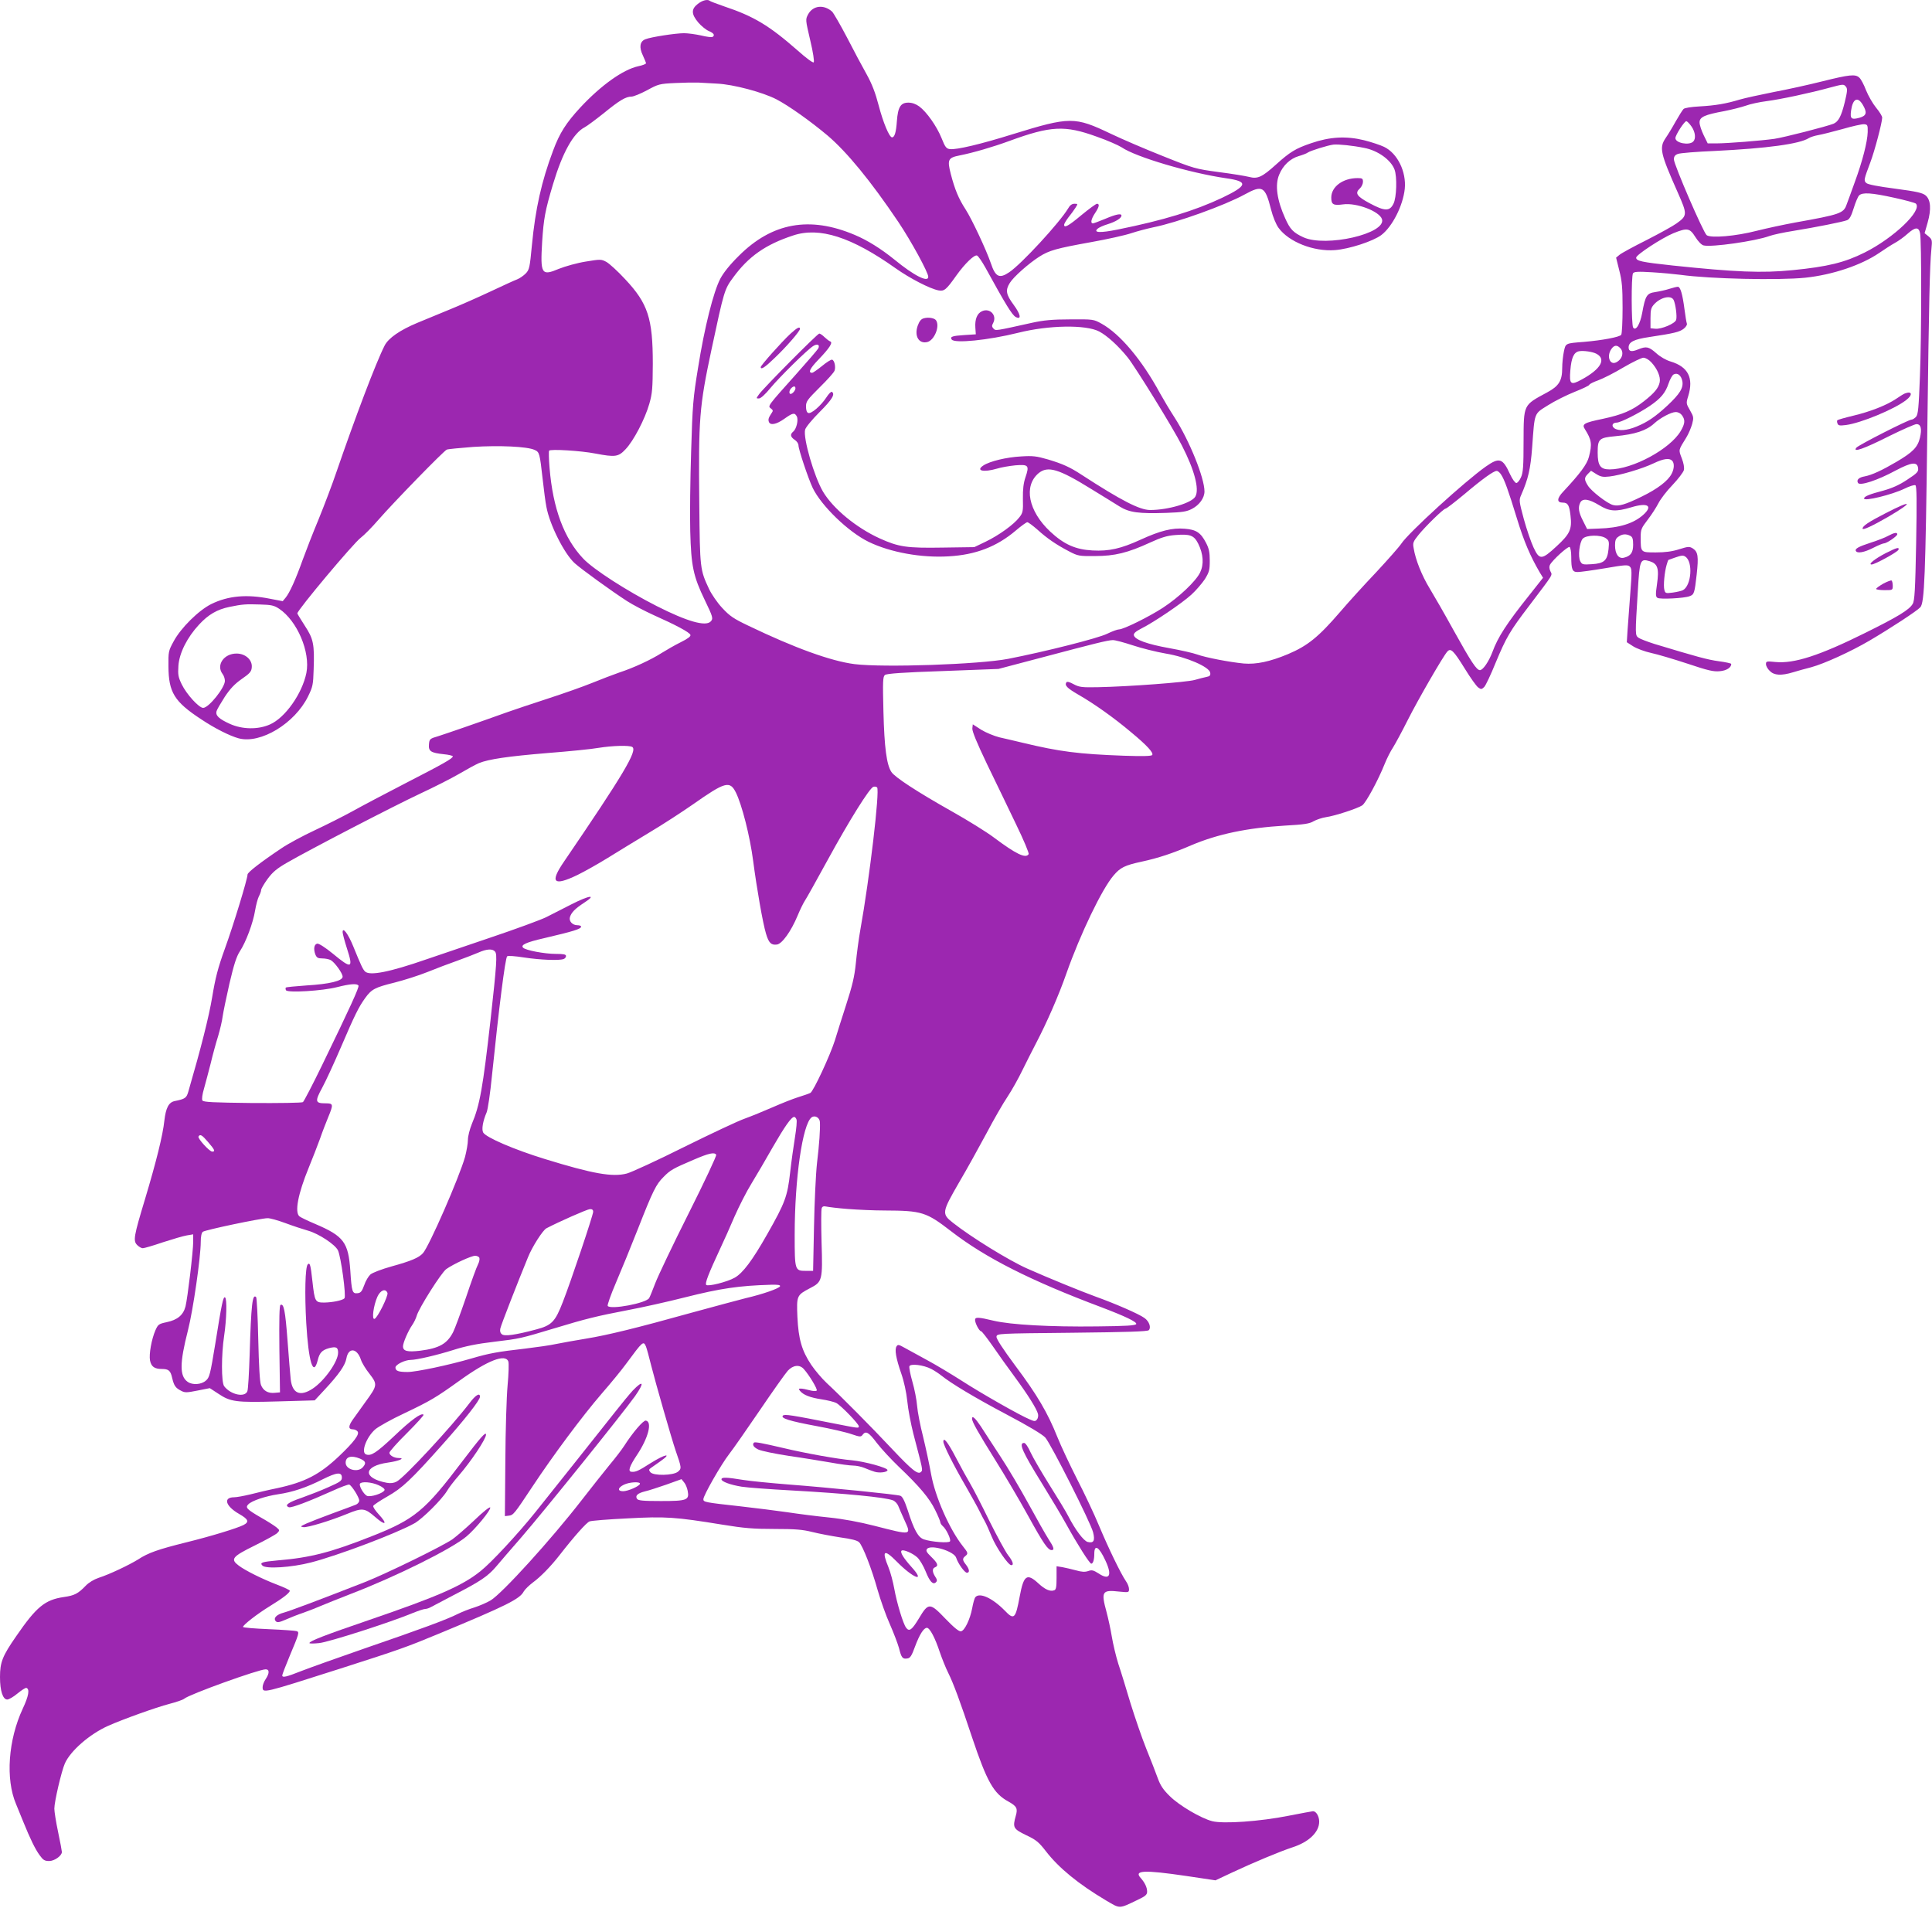 <?xml version="1.0" standalone="no"?>
<!DOCTYPE svg PUBLIC "-//W3C//DTD SVG 20010904//EN"
 "http://www.w3.org/TR/2001/REC-SVG-20010904/DTD/svg10.dtd">
<svg version="1.0" xmlns="http://www.w3.org/2000/svg"
 width="1280pt" height="1264pt" viewBox="0 0 1280 1264"
 preserveAspectRatio="xMidYMid meet">
<g transform="translate(0,1264) scale(0.1,-0.1)"
fill="#9c27b0" stroke="none">
<path d="M4623 12614 c-45 -35 -43 -68 4 -124 20 -23 52 -49 70 -56 33 -14 41
-28 23 -39 -5 -3 -39 1 -75 10 -37 8 -87 15 -113 15 -55 0 -219 -25 -256 -40
-37 -14 -43 -53 -17 -107 11 -24 21 -48 21 -52 0 -5 -23 -14 -52 -20 -100 -22
-245 -125 -383 -273 -94 -102 -137 -168 -181 -287 -76 -202 -117 -384 -140
-626 -14 -148 -17 -162 -41 -187 -14 -14 -39 -32 -57 -39 -17 -6 -97 -43 -178
-81 -81 -38 -201 -91 -265 -117 -65 -27 -163 -67 -218 -90 -115 -48 -192 -101
-217 -151 -58 -114 -194 -474 -320 -840 -27 -80 -80 -219 -117 -310 -38 -91
-85 -212 -106 -270 -46 -129 -86 -217 -112 -249 l-20 -24 -84 16 c-154 31
-277 20 -389 -35 -83 -41 -202 -158 -250 -248 -34 -62 -35 -69 -34 -165 1
-172 39 -234 216 -350 91 -61 191 -111 250 -127 145 -38 371 99 459 278 31 63
34 77 37 178 6 168 -1 203 -59 291 -27 42 -49 78 -49 81 0 22 374 468 421 502
21 16 73 68 116 118 102 117 433 457 453 465 8 4 87 11 175 18 170 11 359 3
407 -20 32 -14 34 -22 53 -191 8 -73 19 -157 25 -186 22 -120 119 -311 187
-373 44 -40 246 -186 348 -252 39 -25 118 -66 175 -92 148 -66 238 -114 244
-131 4 -10 -16 -25 -64 -49 -39 -19 -95 -52 -126 -71 -69 -44 -184 -98 -282
-130 -40 -14 -121 -45 -180 -69 -59 -24 -192 -71 -297 -105 -104 -34 -221 -73
-260 -87 -209 -75 -407 -143 -460 -160 -58 -17 -60 -19 -63 -55 -4 -45 12 -56
98 -65 33 -3 60 -10 60 -14 0 -14 -62 -49 -315 -179 -132 -68 -289 -151 -350
-185 -60 -33 -173 -90 -250 -126 -77 -36 -176 -89 -220 -119 -139 -93 -225
-160 -225 -174 0 -29 -94 -337 -150 -491 -46 -127 -63 -193 -84 -320 -22 -132
-73 -334 -159 -630 -12 -40 -21 -46 -89 -60 -40 -8 -59 -44 -69 -129 -10 -97
-54 -273 -128 -520 -75 -248 -80 -277 -52 -305 12 -12 28 -21 37 -21 9 0 68
17 132 39 65 21 136 42 160 46 l42 7 0 -49 c0 -63 -37 -372 -51 -429 -15 -57
-53 -89 -125 -104 -52 -11 -57 -15 -74 -53 -26 -59 -44 -160 -36 -201 8 -40
29 -56 78 -56 46 0 58 -11 69 -61 12 -50 22 -65 60 -84 24 -13 38 -12 108 2
l81 16 55 -36 c82 -55 117 -60 395 -52 l245 7 65 70 c97 104 137 163 145 208
13 74 70 70 96 -8 6 -20 32 -63 57 -94 54 -70 53 -77 -25 -184 -31 -44 -70
-98 -86 -120 -30 -43 -30 -64 2 -64 10 0 24 -6 30 -14 15 -18 -24 -70 -123
-164 -129 -122 -225 -172 -411 -212 -55 -11 -134 -30 -177 -41 -42 -10 -90
-19 -106 -19 -76 0 -58 -59 33 -111 61 -35 68 -52 28 -73 -45 -22 -210 -73
-380 -115 -185 -46 -251 -69 -318 -113 -60 -37 -190 -99 -262 -122 -30 -10
-65 -31 -85 -52 -51 -53 -75 -65 -145 -75 -125 -18 -182 -65 -316 -260 -91
-131 -107 -172 -107 -270 0 -92 19 -149 48 -149 11 0 42 18 68 40 27 22 53 39
59 37 23 -8 15 -54 -24 -137 -97 -208 -115 -467 -45 -632 13 -32 35 -86 49
-120 45 -111 79 -181 108 -220 23 -32 33 -38 63 -38 35 0 84 35 84 60 0 6 -11
66 -25 132 -14 66 -25 136 -25 155 0 46 47 248 70 300 37 83 163 193 285 248
101 45 319 123 407 146 46 12 90 27 98 34 33 29 494 195 540 195 26 0 26 -26
0 -65 -11 -16 -20 -40 -20 -52 0 -43 -2 -43 515 122 390 125 433 140 650 230
451 187 539 231 565 281 8 14 35 40 60 59 52 38 119 107 176 180 98 126 180
218 200 225 12 5 125 14 250 20 254 14 320 9 627 -41 147 -24 207 -29 348 -29
139 0 186 -4 250 -20 44 -11 128 -27 187 -36 73 -10 112 -20 124 -32 25 -26
83 -175 122 -315 20 -69 56 -172 82 -229 25 -57 52 -128 60 -157 16 -65 24
-74 55 -69 19 2 29 17 51 78 30 81 58 125 79 125 19 0 54 -66 85 -160 15 -44
40 -106 56 -138 34 -68 79 -189 158 -427 99 -295 143 -373 241 -426 55 -31 63
-45 49 -94 -22 -78 -17 -87 67 -128 68 -32 85 -46 133 -108 85 -110 214 -216
399 -326 94 -55 82 -56 209 5 51 24 62 34 62 54 0 28 -15 59 -42 90 -48 52 21
55 301 14 l194 -29 106 50 c147 69 323 142 402 168 110 35 179 101 179 171 0
35 -20 69 -41 69 -5 0 -78 -14 -161 -30 -190 -38 -434 -55 -507 -36 -74 19
-219 104 -281 166 -43 42 -62 70 -80 120 -13 36 -47 124 -76 195 -29 72 -75
207 -104 300 -28 94 -64 212 -81 262 -16 51 -35 132 -43 180 -8 49 -24 122
-35 163 -37 136 -30 148 85 135 62 -6 64 -6 64 17 0 13 -9 37 -21 53 -35 52
-114 215 -177 365 -33 80 -99 219 -146 310 -46 91 -106 217 -131 280 -64 160
-133 278 -280 474 -83 112 -125 177 -123 190 3 21 7 21 500 26 362 4 500 8
509 17 17 17 3 59 -29 81 -37 27 -194 95 -322 141 -96 35 -310 122 -454 186
-122 54 -373 209 -493 304 -75 59 -73 69 40 265 52 88 133 235 182 326 48 91
111 201 141 245 29 44 73 123 98 175 26 52 66 133 91 180 71 136 149 314 200
460 92 261 236 561 313 650 44 52 74 67 185 91 111 24 205 55 330 109 175 74
370 115 620 130 129 7 164 13 190 29 18 10 55 23 82 27 58 8 208 57 240 78 24
16 105 165 149 275 14 35 39 85 56 110 16 26 60 107 97 181 67 133 232 419
261 452 23 27 41 10 116 -111 38 -62 78 -118 90 -126 18 -13 22 -13 39 3 10
10 44 82 76 161 70 168 95 211 221 376 168 222 155 201 142 230 -8 17 -9 32
-3 43 18 33 119 124 130 118 6 -4 11 -33 11 -64 0 -86 7 -102 42 -102 17 0 98
11 181 25 134 23 152 24 165 11 14 -13 14 -35 3 -178 -7 -90 -15 -199 -18
-243 l-5 -80 42 -27 c24 -15 77 -35 119 -44 42 -9 150 -41 241 -71 137 -46
173 -54 214 -50 45 4 76 24 76 48 0 4 -37 12 -82 18 -75 10 -147 30 -428 115
-47 15 -94 33 -105 41 -22 17 -22 18 -4 310 12 207 16 215 78 197 54 -17 64
-48 49 -153 -10 -68 -9 -82 3 -90 16 -11 177 -3 213 11 30 11 33 19 47 144 13
119 9 149 -25 172 -23 14 -30 14 -91 -5 -46 -15 -94 -21 -155 -21 -101 0 -100
-1 -100 101 0 51 4 60 46 115 25 32 57 82 71 109 14 28 56 83 94 122 38 40 71
84 75 98 4 16 -1 46 -14 79 -22 58 -23 51 30 137 15 24 32 65 39 90 11 42 10
48 -14 90 -26 45 -27 47 -12 95 37 121 -1 194 -117 229 -28 8 -69 31 -95 55
-50 44 -66 47 -120 25 -43 -18 -63 -14 -63 13 0 36 35 54 137 69 167 25 201
34 228 55 14 11 24 26 21 34 -3 7 -10 50 -16 96 -13 100 -27 148 -44 148 -7 0
-32 -6 -57 -14 -24 -8 -66 -17 -92 -21 -56 -8 -66 -22 -87 -138 -14 -76 -43
-123 -60 -97 -12 19 -13 340 -1 359 7 11 31 13 128 7 65 -4 150 -12 188 -17
194 -27 647 -37 825 -19 181 19 371 83 490 164 36 25 83 55 105 67 22 12 60
39 84 61 51 45 73 45 82 3 10 -48 10 -676 -1 -949 -8 -210 -12 -252 -26 -268
-10 -10 -22 -18 -29 -18 -21 0 -351 -168 -366 -186 -28 -35 52 -7 216 76 89
44 171 80 182 80 30 0 37 -31 23 -91 -15 -62 -47 -95 -154 -158 -97 -57 -164
-88 -211 -97 -41 -7 -57 -24 -45 -44 13 -20 128 17 248 82 106 56 145 61 150
16 3 -23 -6 -33 -72 -76 -52 -35 -100 -56 -157 -72 -95 -25 -129 -39 -129 -53
0 -20 184 25 267 65 34 17 67 27 73 23 9 -5 10 -103 5 -384 -6 -309 -10 -381
-23 -402 -22 -39 -98 -85 -314 -192 -304 -151 -472 -205 -595 -193 -59 6 -63
5 -63 -14 0 -12 11 -32 25 -45 29 -30 76 -33 155 -9 29 9 83 24 119 33 88 24
263 104 386 176 141 83 317 198 338 222 27 31 34 207 46 1178 11 860 16 1082
27 1194 6 60 5 64 -19 85 l-26 21 20 70 c25 88 21 151 -13 180 -20 17 -58 26
-202 45 -115 15 -183 28 -192 38 -17 16 -15 23 27 135 29 76 79 266 79 298 0
9 -18 39 -40 65 -22 27 -52 79 -67 116 -14 37 -34 75 -45 84 -26 24 -64 20
-245 -25 -87 -22 -232 -54 -323 -71 -90 -18 -191 -40 -225 -50 -89 -27 -159
-39 -265 -45 -56 -3 -99 -10 -106 -17 -7 -7 -31 -45 -53 -84 -22 -40 -52 -89
-66 -109 -43 -64 -35 -100 80 -359 65 -147 65 -154 -7 -206 -23 -17 -112 -66
-198 -110 -86 -43 -167 -87 -180 -98 l-23 -19 21 -84 c18 -70 22 -113 22 -249
0 -91 -4 -171 -9 -178 -9 -15 -127 -37 -246 -47 -125 -10 -122 -8 -134 -65 -6
-28 -11 -77 -11 -108 0 -85 -22 -120 -100 -162 -159 -86 -155 -76 -156 -325 0
-163 -3 -207 -17 -237 -9 -21 -23 -38 -31 -38 -8 0 -26 25 -41 57 -49 108 -71
115 -161 52 -139 -98 -513 -439 -560 -511 -13 -20 -88 -105 -167 -190 -80 -84
-187 -202 -239 -263 -143 -166 -215 -224 -345 -279 -120 -50 -210 -69 -293
-62 -93 9 -251 39 -309 60 -24 9 -107 28 -185 42 -145 26 -229 56 -234 86 -2
12 13 25 50 44 84 42 270 168 331 224 30 27 70 74 89 102 29 47 33 60 33 123
0 56 -5 81 -25 119 -35 67 -64 87 -141 93 -82 7 -162 -13 -291 -72 -131 -60
-210 -78 -320 -72 -112 6 -189 40 -280 125 -145 136 -178 302 -77 387 61 50
133 29 349 -105 74 -45 159 -98 188 -116 65 -40 128 -48 310 -42 106 4 134 8
170 27 48 25 82 72 82 115 0 90 -100 337 -197 488 -33 51 -77 125 -98 163
-119 220 -264 392 -386 460 -54 30 -55 30 -209 29 -118 0 -177 -6 -250 -22
-252 -56 -242 -54 -258 -39 -11 12 -12 19 -2 37 27 51 -22 102 -74 78 -32 -14
-48 -53 -44 -109 l3 -44 -77 -5 c-79 -5 -95 -11 -83 -29 17 -28 243 -5 440 44
203 51 448 55 537 9 53 -28 126 -94 189 -172 52 -65 301 -468 359 -583 83
-161 117 -289 90 -338 -22 -43 -180 -90 -300 -90 -69 0 -190 62 -455 234 -76
50 -125 72 -222 101 -76 22 -100 25 -178 20 -96 -5 -208 -32 -250 -60 -53 -35
1 -47 90 -21 28 9 83 18 122 22 87 7 94 0 67 -79 -13 -38 -18 -79 -17 -143 2
-82 0 -93 -24 -123 -36 -47 -134 -118 -223 -161 l-75 -36 -210 -3 c-238 -4
-291 4 -417 61 -156 71 -308 197 -375 309 -59 100 -133 355 -119 411 4 16 46
67 96 117 83 83 105 119 81 134 -4 3 -21 -13 -36 -37 -36 -55 -101 -111 -120
-103 -10 3 -15 19 -15 43 0 34 9 45 91 127 50 49 94 98 98 110 9 24 0 68 -16
73 -6 2 -36 -16 -67 -42 -31 -25 -60 -45 -65 -45 -29 0 -16 28 42 88 74 77 97
114 77 120 -8 3 -24 16 -37 28 -13 13 -29 24 -35 24 -12 0 -367 -358 -399
-402 -20 -28 -20 -28 -1 -28 12 0 42 27 77 70 58 70 240 250 282 277 28 18 47
9 34 -16 -6 -10 -72 -87 -148 -172 -190 -212 -187 -209 -166 -225 15 -11 16
-16 5 -31 -20 -30 -24 -42 -18 -58 9 -25 50 -17 102 20 56 40 69 43 83 16 12
-22 -2 -83 -24 -101 -22 -18 -18 -35 10 -54 14 -9 25 -25 25 -36 0 -27 64
-218 94 -282 57 -119 237 -293 371 -358 144 -70 350 -107 530 -96 179 10 319
64 445 171 35 30 70 55 76 55 7 0 36 -22 66 -48 65 -59 125 -100 209 -144 61
-32 68 -33 174 -32 130 0 216 21 364 89 74 34 113 46 166 50 99 8 125 -1 153
-56 35 -70 39 -138 13 -192 -28 -58 -140 -164 -247 -234 -94 -61 -261 -143
-290 -143 -11 0 -46 -13 -79 -29 -61 -30 -405 -117 -655 -166 -191 -37 -826
-59 -1019 -35 -156 20 -396 107 -702 254 -99 47 -125 65 -174 118 -32 34 -71
91 -87 125 -60 128 -61 134 -65 563 -6 566 0 645 81 1025 83 389 86 399 143
476 102 140 215 219 398 279 174 58 386 -10 678 -217 96 -68 228 -136 285
-147 38 -7 51 4 119 100 56 78 118 138 136 131 8 -3 32 -38 55 -79 136 -248
177 -314 201 -328 40 -21 34 16 -13 80 -51 69 -56 97 -26 145 24 40 126 130
195 174 66 42 112 55 345 97 107 19 227 46 265 59 39 13 104 30 146 39 156 31
473 145 606 218 117 64 135 54 174 -100 12 -48 33 -99 50 -122 68 -93 232
-158 374 -147 94 7 253 59 307 100 73 56 143 194 155 306 11 113 -48 235 -137
278 -25 12 -85 32 -133 44 -119 29 -226 23 -351 -20 -103 -35 -140 -58 -233
-142 -92 -83 -121 -96 -178 -81 -24 6 -114 21 -201 32 -154 21 -163 23 -370
106 -116 46 -272 113 -345 148 -239 114 -270 114 -649 -3 -211 -66 -372 -104
-416 -99 -24 3 -32 12 -56 73 -32 79 -99 174 -148 210 -22 16 -47 25 -72 25
-51 0 -69 -29 -76 -123 -5 -73 -15 -107 -32 -107 -18 0 -59 98 -89 213 -21 81
-44 141 -79 204 -27 48 -86 158 -130 244 -45 86 -90 163 -99 172 -55 49 -127
41 -159 -18 -18 -34 -18 -35 14 -172 19 -79 28 -141 23 -146 -5 -5 -50 28
-107 79 -187 164 -289 226 -487 292 -49 17 -91 33 -94 36 -14 13 -50 4 -80
-20z m127 -528 c109 -5 303 -57 394 -104 81 -42 226 -145 339 -240 127 -108
286 -301 469 -573 85 -127 198 -334 198 -363 0 -40 -95 8 -224 114 -89 72
-180 129 -264 164 -298 126 -547 81 -767 -139 -59 -58 -102 -112 -123 -152
-45 -86 -105 -323 -147 -589 -33 -200 -37 -249 -46 -554 -6 -184 -9 -423 -6
-530 6 -230 20 -298 97 -457 53 -110 57 -122 38 -141 -34 -34 -155 0 -358 103
-197 100 -419 243 -486 314 -127 134 -201 332 -223 601 -5 58 -6 109 -3 114 7
12 210 0 307 -19 131 -25 152 -22 199 28 53 55 129 200 158 302 20 70 22 103
23 265 0 301 -32 399 -183 560 -49 53 -105 104 -125 115 -34 18 -39 18 -136 2
-57 -9 -135 -31 -178 -48 -116 -49 -124 -36 -111 180 10 152 19 204 72 381 62
207 134 338 210 377 17 9 73 51 126 93 104 85 146 110 184 110 13 0 60 19 103
42 75 41 82 43 188 48 61 3 128 4 150 3 22 -1 78 -4 125 -7z m7480 -21 c11
-13 9 -31 -8 -102 -23 -94 -42 -129 -75 -143 -46 -18 -325 -90 -392 -100 -87
-12 -309 -30 -384 -30 l-57 0 -27 55 c-15 31 -27 68 -27 84 0 36 34 51 165 75
50 10 113 26 142 36 29 11 91 24 138 30 87 11 290 54 420 90 87 23 90 24 105
5z m110 -117 c32 -53 27 -75 -20 -88 -54 -15 -64 -7 -56 48 11 78 43 94 76 40z
m-1132 -148 c24 -36 29 -79 10 -98 -27 -27 -118 -10 -118 23 0 21 62 116 73
112 7 -2 22 -18 35 -37z m1166 -35 c-2 -65 -34 -191 -85 -330 -22 -60 -46
-129 -55 -151 -20 -57 -42 -65 -339 -118 -77 -14 -192 -39 -256 -55 -139 -36
-305 -50 -332 -29 -22 17 -217 468 -217 502 0 19 7 29 26 36 14 6 125 15 247
20 344 17 559 46 621 85 11 7 40 16 63 20 23 4 95 22 160 40 65 19 129 33 143
32 23 -2 25 -6 24 -52z m-5109 -30 c72 -25 146 -58 166 -71 95 -65 452 -170
692 -205 149 -21 144 -48 -25 -129 -182 -86 -391 -150 -694 -211 -114 -23
-161 -21 -133 5 8 8 39 22 69 31 54 17 90 40 90 57 0 16 -38 8 -108 -22 -39
-16 -76 -30 -81 -30 -18 0 -12 29 14 68 27 40 32 62 13 62 -7 0 -53 -34 -103
-75 -86 -72 -115 -88 -115 -64 0 6 13 28 28 48 16 20 37 48 47 64 17 27 17 27
-7 27 -16 0 -30 -10 -42 -32 -56 -93 -309 -368 -390 -422 -65 -44 -91 -31
-121 59 -30 88 -127 295 -168 358 -46 71 -71 131 -98 235 -24 94 -18 107 58
122 91 18 224 57 330 96 276 101 368 105 578 29z m1774 -75 c89 -17 176 -79
200 -143 18 -47 14 -187 -7 -227 -25 -51 -58 -50 -157 3 -86 46 -100 67 -66
98 12 11 21 31 21 44 0 22 -4 25 -36 25 -97 0 -174 -57 -174 -129 0 -46 13
-54 79 -45 89 12 240 -46 257 -98 30 -96 -372 -188 -521 -120 -67 31 -88 53
-120 125 -55 121 -69 222 -40 290 25 61 72 105 127 122 28 8 56 19 62 24 16
12 135 49 171 53 34 3 125 -6 204 -22z m3510 -330 c74 -16 139 -34 144 -39 45
-45 -147 -228 -339 -324 -132 -66 -244 -94 -479 -117 -201 -20 -374 -13 -794
31 -205 22 -241 30 -241 52 0 19 170 130 247 162 92 37 108 34 145 -25 19 -30
41 -53 55 -56 52 -13 342 28 435 62 24 9 95 24 158 34 148 24 329 60 357 71
16 6 28 27 44 79 12 39 28 77 36 85 22 22 82 18 232 -15z m-1461 -677 c13 -26
24 -110 17 -132 -7 -25 -98 -63 -138 -59 l-32 3 0 67 c0 57 4 70 25 93 43 46
111 61 128 28z m-354 -319 c27 -27 15 -73 -25 -94 -43 -23 -67 40 -33 88 18
26 37 28 58 6z m-159 -37 c69 -35 32 -102 -95 -171 -74 -41 -84 -33 -76 61 7
84 23 119 58 126 29 5 87 -3 113 -16z m365 -57 c40 -43 63 -97 56 -132 -8 -39
-34 -71 -104 -126 -79 -62 -143 -89 -273 -117 -126 -26 -140 -35 -119 -68 45
-71 49 -99 27 -184 -13 -50 -59 -111 -170 -230 -43 -45 -44 -73 -4 -73 35 0
44 -17 52 -86 11 -91 -4 -122 -93 -204 -98 -91 -113 -91 -152 -7 -16 34 -45
118 -64 187 -32 119 -33 127 -18 160 47 108 62 171 73 317 17 235 11 219 105
278 44 28 124 68 177 89 53 21 97 42 97 47 0 4 26 18 58 29 33 12 108 50 168
86 60 35 120 64 132 64 14 0 36 -13 52 -30z m206 -125 c8 -45 -16 -84 -99
-162 -80 -74 -131 -109 -204 -139 -65 -27 -120 -31 -148 -11 -21 16 -12 37 16
37 25 0 148 62 220 111 72 49 103 86 124 149 9 27 24 54 33 59 25 14 50 -5 58
-44z m-5876 -48 c0 -14 -20 -37 -32 -37 -12 0 -10 24 4 38 16 16 28 15 28 -1z
m5874 -179 c22 -31 20 -54 -9 -104 -70 -119 -319 -254 -471 -254 -61 0 -79 25
-79 111 0 91 9 99 117 109 130 12 206 37 258 85 39 36 112 75 142 75 17 0 33
-9 42 -22z m-66 -300 c16 -16 15 -53 -3 -87 -24 -47 -93 -100 -200 -152 -107
-52 -150 -65 -188 -55 -37 9 -145 92 -167 129 -25 40 -25 52 1 78 l20 20 35
-22 c29 -18 45 -21 87 -16 71 8 219 52 292 87 65 31 104 37 123 18z m-1133
-92 c23 -35 47 -102 105 -291 46 -151 89 -251 151 -357 l22 -36 -90 -114
c-151 -189 -209 -279 -245 -377 -24 -64 -63 -121 -83 -121 -22 0 -57 52 -174
263 -60 109 -132 234 -160 280 -50 82 -93 188 -105 264 -7 36 -4 44 32 89 46
57 166 174 179 174 6 0 61 43 124 95 123 104 195 155 215 155 8 0 21 -11 29
-24z m648 -202 c70 -43 111 -46 215 -15 109 33 145 10 80 -49 -64 -58 -159
-88 -298 -92 l-75 -3 -27 54 c-30 58 -34 90 -18 122 16 29 57 23 123 -17z
m208 -204 c15 -8 19 -21 19 -59 0 -52 -16 -75 -61 -86 -35 -9 -59 24 -59 82 0
32 5 46 22 57 26 19 51 20 79 6z m-162 -16 c21 -15 23 -22 18 -72 -8 -76 -29
-95 -111 -100 -59 -4 -65 -2 -76 19 -17 30 -6 125 16 150 23 25 119 27 153 3z
m527 -122 c52 -34 40 -192 -16 -222 -9 -5 -39 -12 -67 -16 -47 -6 -50 -5 -56
17 -8 28 1 120 15 167 5 17 10 32 11 32 1 0 20 7 42 15 46 16 56 17 71 7z
m-9317 -345 c120 -80 208 -287 181 -425 -28 -138 -141 -298 -242 -342 -79 -35
-183 -33 -265 4 -73 33 -97 56 -88 85 3 11 28 53 54 94 36 54 65 85 112 118
54 37 65 50 67 77 5 50 -42 92 -101 92 -84 0 -137 -77 -92 -136 8 -10 15 -31
15 -45 0 -45 -107 -179 -144 -179 -28 0 -110 90 -142 156 -23 48 -26 63 -22
123 6 85 58 188 137 273 61 66 119 100 201 117 87 18 109 19 203 16 74 -2 93
-6 126 -28z m5654 -242 c57 -19 156 -44 220 -55 139 -23 290 -89 295 -127 3
-18 -3 -24 -25 -28 -15 -3 -50 -12 -78 -20 -52 -15 -437 -44 -641 -48 -107 -2
-123 0 -161 20 -27 15 -44 19 -48 12 -13 -20 5 -38 77 -80 107 -61 240 -156
349 -248 109 -90 152 -138 143 -153 -5 -8 -64 -9 -188 -5 -300 11 -426 27
-671 86 -49 12 -119 28 -154 36 -35 9 -89 31 -120 50 l-56 36 -3 -27 c-2 -18
30 -96 98 -238 56 -116 143 -295 192 -398 50 -103 87 -191 83 -197 -19 -31
-83 0 -230 110 -49 37 -175 115 -280 174 -227 128 -376 225 -399 260 -32 48
-47 162 -53 400 -5 201 -4 232 10 243 11 9 115 17 384 26 l368 14 288 76 c347
92 434 114 469 115 14 1 73 -15 131 -34z m-3314 -674 c36 -23 -58 -181 -452
-759 -96 -140 -71 -166 89 -89 49 24 139 75 199 112 61 38 184 113 275 168 91
54 221 139 290 187 215 151 245 159 285 80 40 -80 94 -291 115 -455 24 -183
64 -412 85 -481 18 -61 34 -77 72 -72 34 4 94 87 138 193 16 39 37 81 46 95
10 14 79 138 154 275 145 265 275 472 301 482 8 3 20 1 25 -4 19 -19 -50 -604
-111 -943 -11 -61 -24 -161 -30 -223 -9 -89 -23 -147 -65 -277 -29 -91 -63
-196 -74 -234 -32 -100 -141 -335 -162 -347 -10 -5 -47 -18 -83 -29 -35 -11
-110 -41 -167 -66 -57 -25 -140 -59 -184 -75 -44 -15 -226 -101 -404 -189
-178 -89 -348 -167 -378 -175 -95 -25 -225 -2 -543 96 -202 62 -391 143 -409
176 -11 21 -2 75 23 133 8 19 24 127 35 240 47 456 88 781 101 794 5 5 50 2
114 -8 106 -16 231 -21 260 -10 9 3 16 12 16 20 0 11 -17 14 -67 14 -75 0
-201 24 -217 41 -19 18 20 36 138 63 196 46 246 61 246 77 0 5 -11 9 -24 9
-34 0 -58 27 -50 54 10 31 33 55 94 95 88 57 35 50 -83 -10 -56 -29 -131 -67
-167 -85 -36 -18 -207 -81 -380 -139 -173 -59 -360 -122 -415 -141 -245 -85
-377 -111 -407 -80 -14 14 -26 39 -78 167 -33 81 -70 131 -70 93 0 -10 13 -59
29 -109 43 -132 31 -137 -93 -34 -50 41 -94 69 -104 67 -21 -4 -26 -35 -13
-71 9 -22 17 -27 46 -27 20 0 45 -5 56 -11 26 -14 79 -87 79 -110 0 -28 -88
-49 -240 -58 -72 -5 -133 -11 -136 -14 -3 -3 -3 -11 1 -18 12 -18 242 -4 339
21 87 22 132 25 141 10 6 -10 -54 -142 -240 -525 -64 -132 -122 -243 -128
-247 -7 -5 -157 -7 -335 -6 -262 3 -324 6 -331 17 -5 8 -1 40 11 80 10 36 30
111 44 166 13 55 35 136 49 180 13 44 27 103 30 130 4 28 24 126 45 218 30
128 47 180 69 214 40 60 88 189 101 270 6 36 17 78 25 94 8 15 15 34 15 42 0
8 19 41 43 74 34 46 62 69 128 107 154 89 712 378 881 457 92 43 209 102 260
132 51 30 110 62 131 71 64 26 190 45 457 67 140 11 291 26 335 34 94 15 204
18 224 6z m-909 -1356 c15 -18 11 -82 -30 -452 -51 -451 -71 -565 -124 -690
-14 -35 -26 -81 -26 -105 0 -24 -9 -75 -19 -113 -38 -135 -238 -593 -279 -638
-27 -30 -79 -52 -206 -87 -68 -19 -128 -42 -142 -54 -13 -12 -32 -43 -41 -71
-15 -41 -23 -51 -44 -53 -35 -4 -39 9 -48 149 -13 188 -43 229 -233 310 -50
21 -97 44 -104 50 -33 27 -10 149 62 324 25 61 58 146 74 190 15 44 40 108 54
142 36 87 35 93 -17 93 -69 0 -72 12 -22 104 24 44 79 164 123 266 92 215 119
269 161 327 43 60 66 71 195 103 63 16 161 47 218 70 57 23 146 57 198 75 52
19 115 43 140 54 54 24 93 27 110 6z m2152 -1128 c3 -46 -4 -147 -19 -272 -8
-71 -17 -262 -20 -422 l-6 -293 -47 0 c-74 0 -75 2 -75 239 0 372 52 733 112
778 21 16 53 -1 55 -30z m-155 16 c4 -9 -1 -62 -10 -117 -9 -56 -24 -161 -32
-233 -18 -160 -33 -201 -153 -412 -98 -173 -161 -256 -214 -286 -51 -29 -177
-60 -189 -48 -10 10 15 74 96 248 21 44 62 136 91 204 30 68 80 167 113 220
32 53 96 161 141 241 79 137 123 200 142 200 5 0 12 -8 15 -17z m-3898 -150
c44 -51 49 -63 27 -63 -18 0 -98 88 -91 100 11 18 23 11 64 -37z m3366 -84 c4
-5 -78 -180 -182 -387 -104 -207 -203 -415 -221 -462 -18 -47 -36 -92 -41
-100 -18 -34 -258 -79 -275 -52 -3 6 21 75 55 154 34 79 99 238 145 355 100
255 121 297 171 346 44 45 62 55 198 113 102 44 139 52 150 33z m872 -359 c65
-5 174 -10 243 -10 249 -1 276 -10 442 -138 226 -175 526 -327 995 -503 158
-60 235 -97 231 -111 -4 -10 -64 -14 -259 -16 -312 -4 -574 11 -687 38 -100
24 -122 25 -122 5 0 -22 28 -75 40 -75 5 0 39 -44 76 -97 37 -54 102 -145 145
-203 87 -118 147 -213 156 -248 3 -12 0 -29 -7 -37 -10 -13 -17 -13 -48 1 -64
26 -322 173 -452 257 -69 44 -172 106 -230 137 -58 32 -124 68 -148 81 -37 21
-44 22 -52 9 -14 -21 -4 -79 31 -180 18 -51 34 -125 40 -183 5 -54 24 -151 40
-215 64 -245 64 -241 51 -254 -20 -20 -58 10 -191 151 -135 144 -342 353 -434
438 -31 29 -77 83 -102 120 -63 94 -85 171 -92 318 -6 141 -4 144 83 190 82
42 85 51 77 306 -3 114 -3 214 1 224 4 12 13 15 31 11 13 -3 77 -11 142 -16z
m-1687 -18 c0 -22 -148 -463 -201 -598 -51 -132 -74 -155 -176 -182 -139 -37
-210 -47 -228 -32 -11 9 -14 22 -10 39 5 24 116 308 183 471 28 70 98 179 122
192 84 44 270 126 288 127 15 1 22 -5 22 -17z m-2038 -76 c51 -19 118 -41 150
-50 70 -20 178 -91 197 -130 20 -42 56 -305 43 -318 -14 -14 -79 -27 -134 -28
-60 0 -63 6 -78 140 -12 111 -17 127 -31 113 -17 -17 -21 -196 -10 -389 15
-257 47 -361 76 -246 12 50 29 67 75 80 47 12 60 6 60 -30 0 -59 -90 -186
-168 -238 -83 -55 -135 -33 -146 61 -3 30 -13 146 -21 257 -15 199 -25 249
-47 236 -7 -5 -9 -96 -7 -293 l4 -286 -34 -3 c-45 -5 -77 14 -92 52 -8 20 -14
129 -18 303 -3 149 -10 275 -14 279 -25 25 -33 -50 -43 -381 -4 -121 -10 -230
-15 -242 -16 -44 -111 -24 -154 33 -19 26 -19 208 0 334 16 107 20 246 6 254
-12 8 -22 -39 -65 -309 -33 -201 -38 -222 -62 -242 -30 -27 -89 -31 -121 -8
-54 38 -53 124 2 340 34 132 85 486 85 587 0 35 5 60 14 67 15 12 380 89 428
90 15 1 69 -14 120 -33z m1284 -230 c3 -8 -1 -27 -9 -43 -9 -16 -45 -115 -80
-220 -36 -105 -74 -208 -85 -229 -40 -78 -93 -107 -218 -123 -85 -10 -114 -3
-114 29 0 24 35 104 61 141 11 16 25 44 30 62 14 50 164 287 196 309 48 34
166 88 191 88 12 0 25 -6 28 -14z m1992 -188 c-5 -14 -112 -52 -228 -79 -47
-12 -204 -54 -350 -94 -373 -104 -566 -151 -707 -174 -68 -11 -156 -27 -196
-35 -40 -9 -133 -22 -207 -31 -184 -21 -239 -31 -355 -65 -150 -44 -368 -90
-424 -90 -62 0 -81 7 -81 30 0 19 63 50 101 50 38 0 172 31 283 66 78 25 157
41 268 54 175 21 177 22 403 90 204 62 281 81 485 120 91 17 262 55 380 85
234 59 357 77 568 83 45 1 63 -1 60 -10z m-2601 -44 c7 -18 -66 -167 -86 -172
-19 -6 -7 87 19 146 20 44 54 58 67 26z m1713 -356 c5 -13 21 -70 35 -128 28
-111 135 -484 161 -560 40 -115 41 -120 15 -141 -31 -25 -161 -28 -182 -3 -11
14 -11 18 3 28 8 6 38 26 64 45 81 57 30 47 -64 -12 -83 -53 -101 -61 -129
-58 -24 2 -13 36 37 111 75 112 103 220 59 228 -17 3 -87 -79 -144 -168 -16
-25 -59 -81 -96 -125 -36 -44 -120 -150 -186 -235 -204 -263 -525 -616 -602
-663 -25 -15 -74 -36 -108 -47 -34 -10 -83 -30 -110 -43 -70 -36 -246 -101
-613 -227 -179 -62 -369 -130 -423 -151 -101 -40 -127 -46 -127 -29 0 6 22 63
49 128 63 150 65 158 47 165 -8 3 -91 9 -185 13 -94 4 -171 10 -171 15 0 13
95 87 180 139 85 52 130 87 130 101 0 4 -37 22 -82 39 -102 39 -212 94 -256
127 -57 43 -45 59 105 133 73 36 140 73 150 83 17 18 17 19 -7 39 -14 11 -59
40 -102 64 -93 54 -104 66 -83 87 23 24 112 54 198 67 97 14 188 45 295 99 94
47 127 50 127 11 0 -21 -12 -29 -89 -63 -48 -22 -129 -53 -179 -71 -88 -30
-115 -50 -83 -62 16 -6 132 38 290 109 54 25 104 43 110 41 17 -7 66 -85 66
-106 0 -10 -10 -22 -22 -27 -13 -5 -81 -31 -153 -57 -71 -26 -150 -57 -175
-68 -41 -19 -43 -21 -19 -24 28 -3 177 42 289 88 100 41 116 40 186 -21 68
-60 85 -49 24 17 -23 25 -40 50 -37 57 2 6 44 34 93 62 99 56 156 109 366 345
143 160 248 293 248 316 0 29 -29 12 -70 -43 -118 -155 -430 -492 -482 -519
-19 -10 -40 -13 -66 -8 -162 31 -156 111 10 134 71 10 117 30 69 30 -30 0 -61
18 -61 35 0 8 52 67 116 130 64 64 114 119 110 122 -14 15 -83 -35 -197 -144
-115 -108 -151 -132 -184 -119 -35 13 2 114 61 166 21 18 108 67 194 107 172
82 206 102 365 216 186 134 304 180 323 126 4 -11 2 -82 -5 -157 -7 -75 -14
-301 -15 -502 l-3 -365 25 3 c31 3 37 11 157 192 139 210 332 469 458 615 61
70 134 159 163 199 112 152 115 154 132 114z m1890 -148 c21 -11 50 -30 66
-43 66 -53 222 -147 434 -259 146 -77 235 -131 255 -152 38 -43 301 -564 317
-628 14 -56 4 -74 -36 -64 -27 7 -83 82 -129 172 -14 28 -70 120 -123 204 -53
85 -110 182 -126 217 -16 36 -34 63 -43 63 -38 0 -12 -58 118 -268 57 -92 130
-214 162 -272 73 -132 154 -260 165 -260 12 0 20 27 20 65 0 67 31 48 74 -45
46 -98 27 -133 -45 -85 -35 22 -45 25 -70 16 -21 -7 -43 -6 -81 5 -29 8 -70
17 -90 21 l-38 6 0 -77 c0 -59 -3 -78 -15 -82 -27 -11 -62 5 -106 46 -75 69
-97 54 -123 -86 -28 -151 -37 -160 -101 -93 -81 82 -165 120 -193 87 -6 -7
-15 -40 -21 -73 -14 -74 -50 -149 -74 -153 -13 -3 -46 24 -103 83 -103 108
-113 108 -175 4 -47 -78 -65 -92 -86 -63 -20 27 -61 163 -78 257 -8 45 -25
110 -39 144 -46 111 -29 122 54 38 111 -113 196 -144 99 -37 -53 59 -77 98
-66 108 11 11 77 -18 106 -46 16 -16 40 -57 54 -92 27 -68 49 -90 68 -71 9 9
8 18 -5 37 -20 31 -21 55 -1 62 24 10 18 27 -25 69 -32 31 -37 41 -28 53 27
31 180 -16 193 -59 12 -38 56 -99 71 -99 20 0 17 23 -6 53 -24 30 -25 41 -5
57 21 17 19 22 -16 66 -88 111 -183 326 -210 476 -11 62 -35 174 -53 248 -19
74 -37 167 -40 206 -3 39 -17 111 -31 159 -14 49 -23 95 -20 103 7 19 93 9
145 -18z m-845 0 c37 -41 93 -135 86 -143 -5 -5 -26 -4 -47 2 -22 6 -47 11
-58 11 -16 0 -16 -2 -5 -16 22 -26 64 -43 141 -55 40 -6 84 -17 98 -24 31 -16
150 -139 150 -155 0 -14 -2 -13 -160 18 -287 57 -332 64 -343 53 -17 -17 42
-36 226 -70 92 -17 196 -41 229 -53 56 -19 62 -19 73 -4 21 28 40 18 94 -54
30 -39 95 -109 145 -157 137 -130 205 -211 242 -288 19 -38 34 -75 34 -81 0
-6 7 -17 16 -25 23 -19 56 -88 48 -101 -8 -13 -123 -4 -173 13 -38 13 -65 61
-107 193 -21 63 -35 91 -49 96 -25 9 -470 54 -745 75 -113 9 -247 22 -297 30
-110 18 -143 19 -143 4 0 -15 59 -37 134 -49 37 -6 188 -17 334 -25 356 -20
614 -45 667 -65 14 -5 30 -22 36 -37 6 -16 25 -58 41 -94 47 -103 51 -102
-199 -38 -98 25 -204 45 -300 55 -81 8 -206 24 -278 35 -71 10 -211 28 -310
39 -236 26 -245 28 -245 47 0 25 118 231 170 298 26 33 117 164 203 290 86
127 170 245 186 263 35 38 78 43 106 12z m-2940 -594 c39 -17 43 -30 18 -58
-33 -36 -113 -15 -113 31 0 40 37 51 95 27z m2171 -213 c12 -62 -4 -68 -177
-68 -121 0 -151 3 -159 15 -13 21 5 37 53 49 23 5 87 26 142 45 l100 36 17
-21 c10 -11 20 -36 24 -56z m-2048 37 c25 -11 42 -25 40 -32 -8 -22 -96 -50
-118 -38 -23 13 -53 67 -45 80 10 16 77 11 123 -10z m1732 10 c0 -15 -79 -50
-112 -50 -38 0 -36 23 5 43 36 18 107 22 107 7z"/>
<path d="M4193 3428 c-22 -24 -75 -88 -118 -143 -80 -101 -419 -528 -529 -665
-115 -143 -291 -333 -362 -389 -120 -97 -282 -168 -744 -326 -287 -98 -390
-138 -390 -151 0 -4 29 -4 65 0 63 6 476 139 622 200 35 14 71 26 80 26 10 0
27 6 39 13 12 6 79 42 150 79 177 91 227 125 282 190 26 31 99 116 163 189
159 184 672 821 757 940 63 90 55 109 -15 37z"/>
<path d="M3066 2962 c-251 -332 -317 -387 -603 -500 -268 -106 -404 -142 -621
-160 -108 -10 -123 -15 -103 -35 23 -23 193 -12 321 21 179 46 567 193 685
259 54 30 181 157 216 214 13 23 48 68 77 101 83 96 182 244 182 273 0 23 -37
-19 -154 -173z"/>
<path d="M3144 2569 c-55 -52 -121 -109 -146 -127 -68 -47 -443 -230 -583
-285 -312 -122 -494 -190 -534 -201 -50 -13 -73 -38 -53 -58 9 -9 23 -7 64 11
29 13 82 34 118 46 36 13 88 33 115 45 28 12 118 48 200 80 295 113 668 298
765 380 61 51 163 176 158 192 -3 7 -47 -28 -104 -83z"/>
<path d="M6440 3240 c0 -20 42 -94 155 -275 62 -99 159 -263 215 -365 103
-187 133 -230 157 -230 21 0 15 19 -21 74 -18 28 -77 132 -131 231 -54 99
-139 243 -190 320 -50 77 -109 166 -129 198 -36 53 -56 71 -56 47z"/>
<path d="M6250 3088 c0 -21 68 -157 149 -296 39 -68 80 -142 91 -165 11 -23
27 -53 35 -67 8 -14 28 -59 45 -100 29 -72 110 -190 130 -190 19 0 10 27 -21
66 -17 22 -73 125 -125 229 -51 105 -108 215 -126 245 -18 30 -60 106 -93 169
-55 106 -85 144 -85 109z"/>
<path d="M4995 3082 c-13 -14 -2 -31 30 -46 19 -9 110 -28 202 -42 92 -13 217
-34 277 -44 60 -11 127 -20 148 -20 21 0 55 -7 76 -16 20 -9 51 -20 67 -25 32
-10 85 -3 85 11 0 16 -152 57 -235 65 -95 8 -307 46 -454 81 -141 33 -189 42
-196 36z"/>
<path d="M6120 10531 c-18 -5 -29 -19 -40 -49 -24 -69 8 -122 64 -108 46 12
84 103 58 143 -10 16 -51 23 -82 14z"/>
<path d="M5236 10428 c-58 -54 -196 -209 -196 -220 0 -20 27 -3 92 60 78 74
168 178 168 193 0 18 -19 8 -64 -33z"/>
<path d="M12620 10033 c-8 -3 -34 -19 -57 -35 -64 -43 -171 -85 -284 -112 -55
-13 -103 -27 -106 -30 -3 -3 -3 -13 1 -22 5 -14 15 -15 56 -10 99 13 319 104
397 164 47 35 42 64 -7 45z"/>
<path d="M12493 9240 c-115 -59 -153 -85 -153 -102 0 -13 64 17 170 78 172
101 161 116 -17 24z"/>
<path d="M12510 9090 c-19 -11 -71 -31 -115 -45 -83 -27 -108 -41 -99 -56 10
-17 55 -9 114 21 33 17 65 30 72 30 18 0 88 48 88 60 0 15 -21 11 -60 -10z"/>
<path d="M12493 8975 c-73 -38 -119 -75 -93 -75 22 0 173 83 178 98 6 19 -12
14 -85 -23z"/>
<path d="M12477 8773 c-26 -15 -47 -30 -47 -35 0 -4 25 -8 55 -8 54 0 55 0 55
29 0 17 -4 32 -8 35 -4 2 -29 -7 -55 -21z"/>
</g>
</svg>
